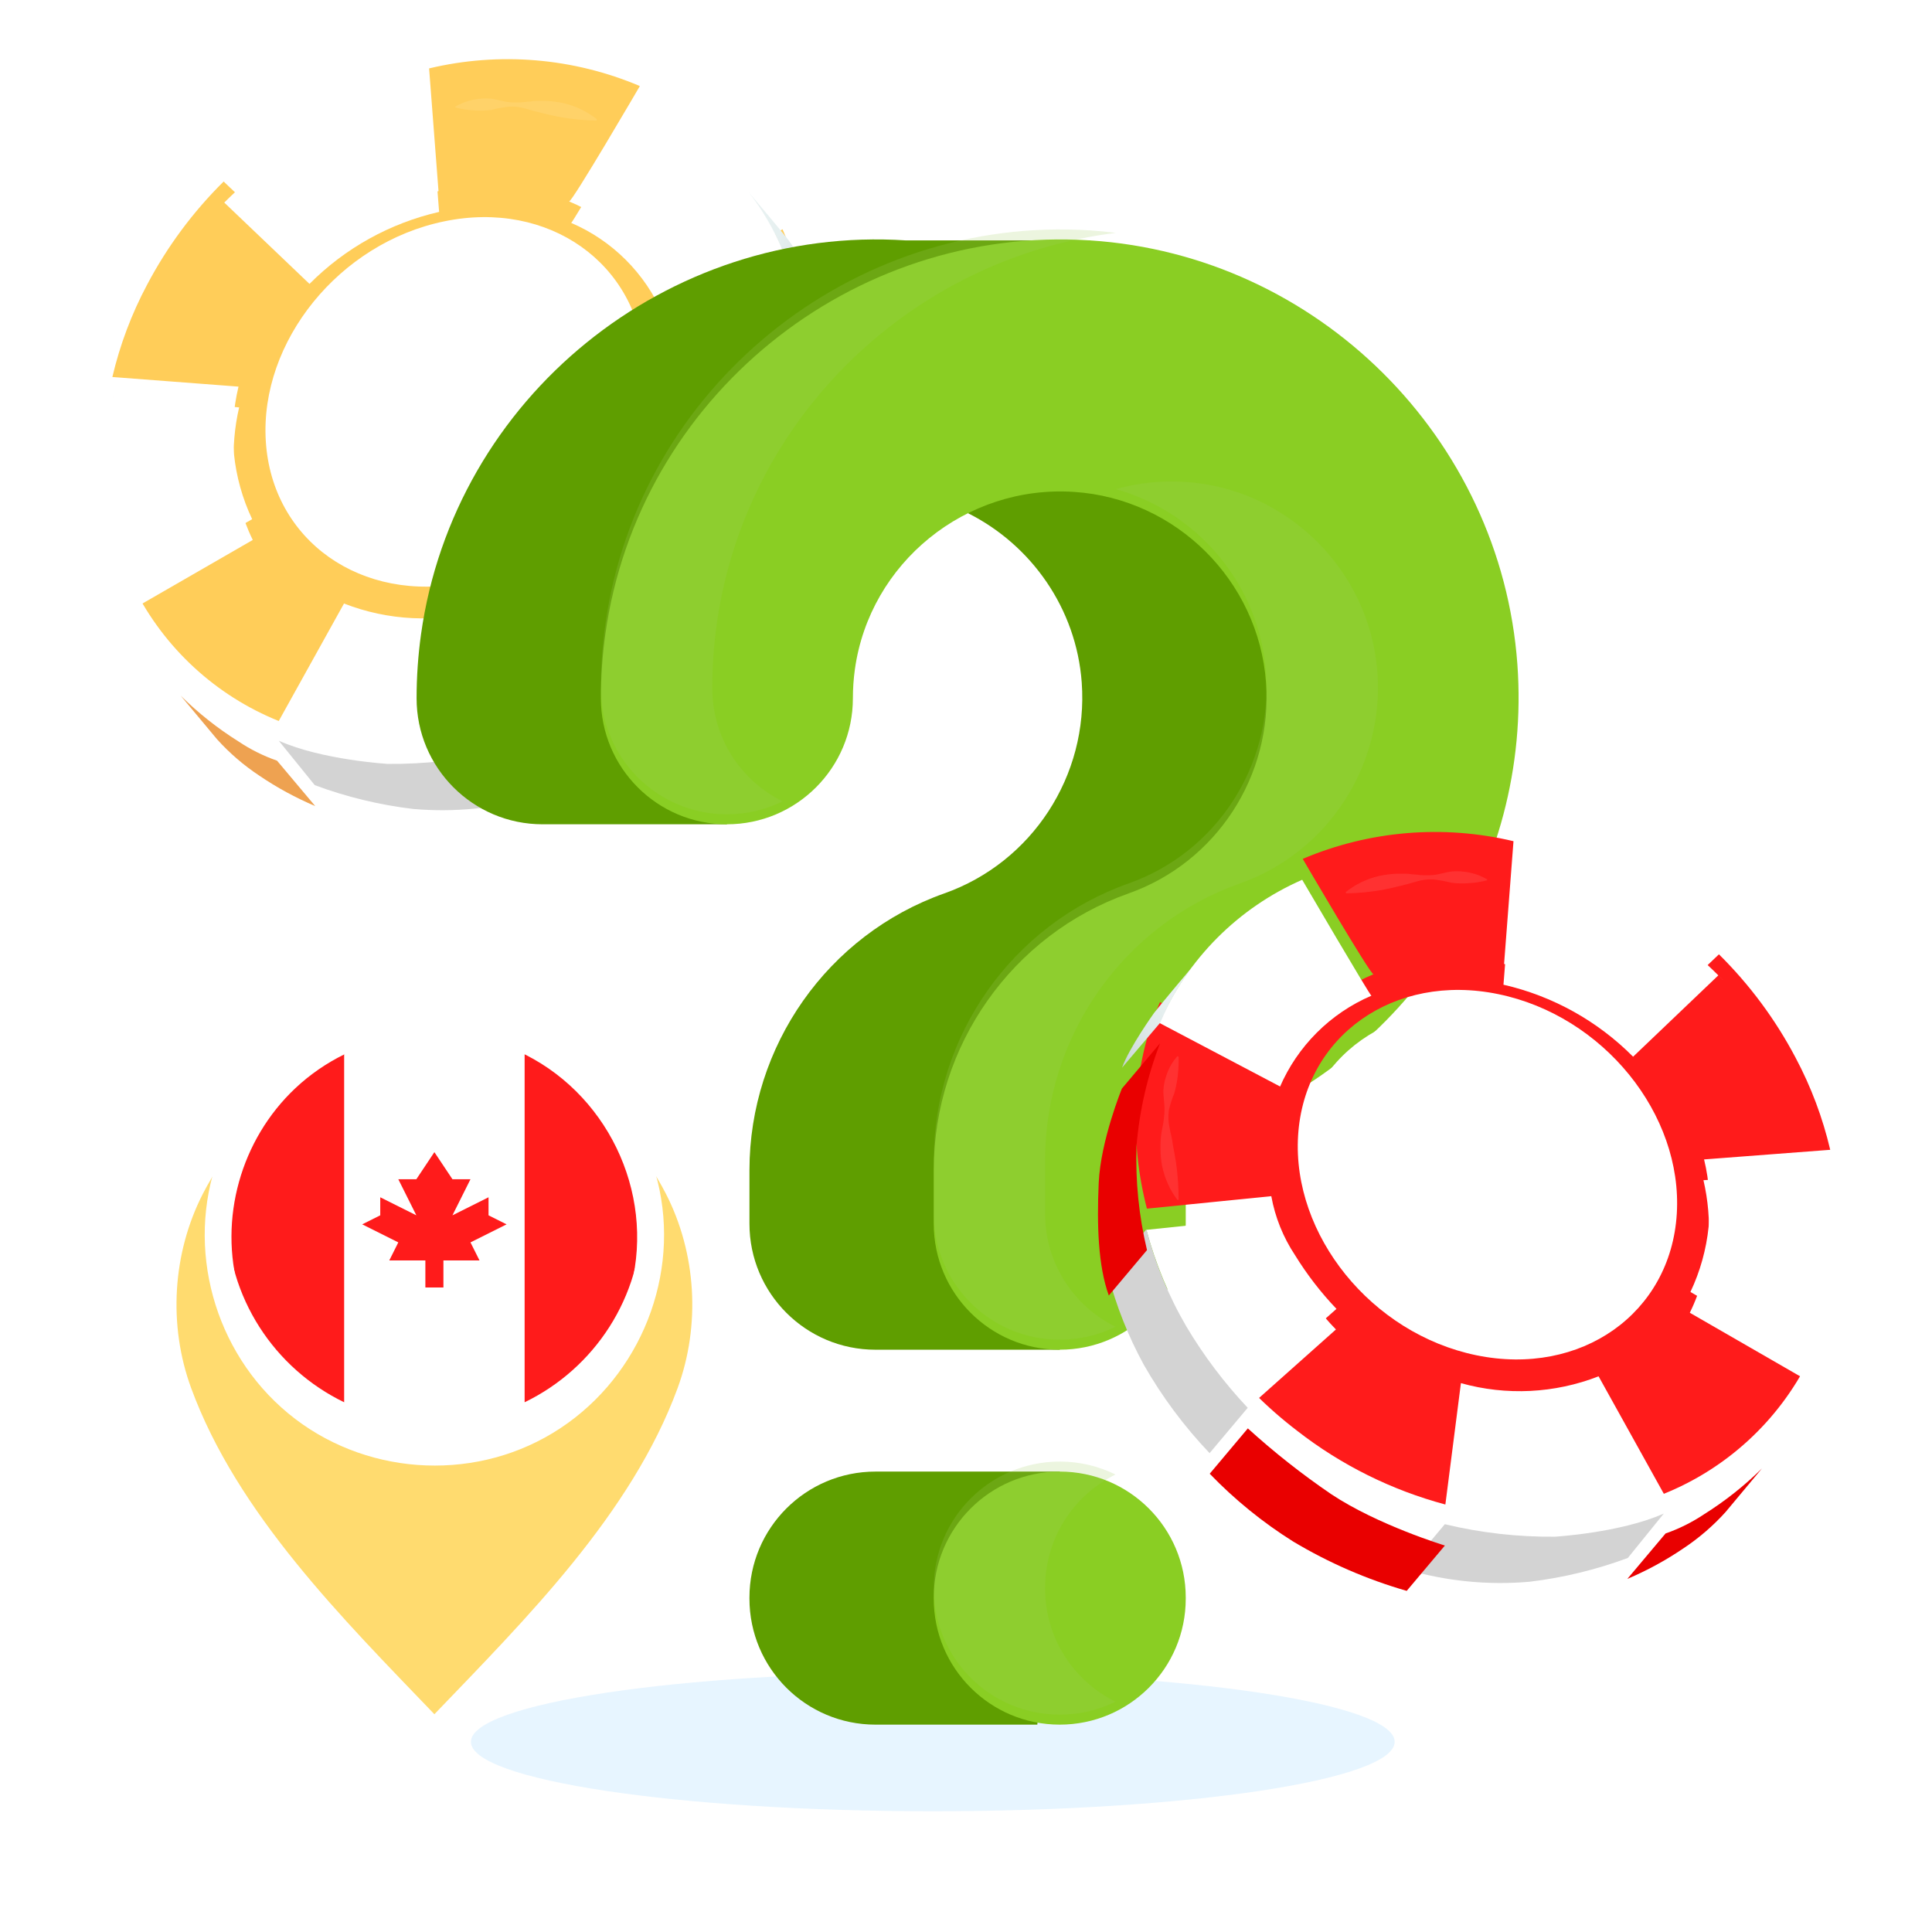 <?xml version="1.0" encoding="UTF-8"?> <svg xmlns="http://www.w3.org/2000/svg" width="320" height="320" viewBox="0 0 320 320" fill="none"><path d="M106.747 63.505C105.73 47.028 90.868 36.491 73.589 40.071C56.309 43.651 43.096 59.936 44.067 76.448C45.038 92.959 59.901 103.496 77.225 99.882C94.55 96.268 107.763 80.039 106.747 63.505Z" fill="white"></path><path d="M100.354 64.827C100.129 61.055 95.747 58.141 95.747 54.448C95.747 50.529 91.353 47.672 87.626 46.124C83.482 44.442 79.168 45.955 73.916 46.124C67.32 46.384 61.561 49.874 57.393 54.866C54.875 57.885 52.958 61.358 51.746 65.098C50.677 68.316 50.218 71.706 50.391 75.093C50.521 77.221 50.967 79.318 51.712 81.316C52.48 83.371 54.773 84.851 56.128 86.477C57.777 88.487 58.613 90.531 60.951 91.774C63.288 93.016 64.825 94.123 68.856 92.903C71.115 92.192 74.221 94.326 76.762 93.784C81.879 92.718 86.626 90.327 90.529 86.85C93.33 84.376 92.867 79.17 95.859 77.081C101.111 73.444 100.693 69.446 100.354 64.827Z" fill="white"></path><g filter="url(#filter0_i_2105_3660)"><path d="M24.361 50.574C21.791 55.397 19.859 60.533 18.612 65.854L39.506 67.446C37.728 74.808 38.525 82.556 41.764 89.401L22.159 100.695C27.199 110.752 35.737 118.623 46.169 122.831L56.977 103.372C64.254 106.211 72.257 106.607 79.779 104.501L82.354 124.604C91.26 122.223 99.597 118.079 106.873 112.418C109.408 110.484 111.808 108.378 114.055 106.116C114.462 105.709 114.654 105.506 114.835 105.314C115.015 105.122 100.39 92.202 100.39 92.202C102.984 89.484 105.285 86.501 107.257 83.303C109.218 80.348 110.556 77.024 111.187 73.534L131.786 75.6C134.723 64.307 134.26 51.996 129.618 41.392L109.628 51.917C106.674 45.059 101.159 39.625 94.257 36.773C94.709 36.976 105.98 17.664 105.98 17.664C94.955 12.987 82.722 11.962 71.072 14.739L72.63 35.067C64.503 36.925 57.065 41.039 51.172 46.937L37.044 33.475C31.967 38.492 27.689 44.259 24.361 50.574ZM73.59 40.07C90.869 36.49 105.732 47.027 106.748 63.505C107.765 79.982 94.562 96.313 77.227 99.882C59.891 103.451 45.028 92.947 44.023 76.447C43.018 59.947 56.22 43.639 73.59 40.07Z" fill="#FFCD59"></path></g><path d="M18.69 65.988C18.69 65.773 18.792 65.57 18.837 65.355C18.792 65.57 18.747 65.773 18.69 65.988Z" fill="#FDFAEF"></path><path d="M51.262 47.024L37.145 33.551C46.482 24.215 58.265 17.705 71.138 14.769L72.731 35.098C64.591 36.965 57.147 41.1 51.262 47.024Z" fill="white"></path><path d="M37.135 33.541L36.345 34.354C36.605 34.083 36.864 33.801 37.135 33.541Z" fill="#FDFAEF"></path><path d="M72.054 14.57C71.749 14.626 71.444 14.716 71.139 14.773C71.444 14.705 71.749 14.626 72.054 14.57Z" fill="#FDFAEF"></path><path d="M111.119 73.442C111.119 73.566 131.876 75.701 131.876 75.701C128.878 86.805 123.094 96.959 115.071 105.2L100.48 92.201C105.582 86.968 109.246 80.507 111.119 73.442Z" fill="white"></path><path d="M109.785 52.086C106.854 45.273 101.421 39.844 94.606 36.918C94.787 36.997 106.07 17.719 106.07 17.719C116.66 22.357 125.104 30.829 129.707 41.435L109.729 51.961C109.754 51.999 109.773 52.041 109.785 52.086Z" fill="white"></path><path d="M38.749 77.574C38.986 81.696 40.045 85.728 41.866 89.433L22.272 100.726C19.384 94.891 17.702 88.535 17.325 82.035C17.016 76.648 17.476 71.244 18.692 65.987L39.608 67.478C38.842 70.785 38.553 74.185 38.749 77.574Z" fill="white"></path><path d="M77.644 105.022C78.48 104.841 79.316 104.638 80.151 104.412C79.869 104.502 82.41 124.594 82.41 124.594C81.281 124.921 80.072 125.181 78.875 125.429C68.01 127.841 56.672 126.952 46.315 122.877L57.033 103.407C63.591 105.979 70.766 106.541 77.644 105.022Z" fill="white"></path><g filter="url(#filter1_i_2105_3660)"><path d="M45.887 122.582L52.211 130.103C48.976 128.732 45.882 127.049 42.973 125.078C40.387 123.367 38.027 121.337 35.948 119.036L29.918 111.808C32.82 114.675 36.027 117.217 39.483 119.386C41.473 120.72 43.625 121.794 45.887 122.582Z" fill="#EEA251"></path></g><path d="M46.179 122.694L52.131 130.046C57.388 132 62.859 133.323 68.428 133.988C75.27 134.583 82.163 133.902 88.756 131.978L82.443 124.456C76.472 125.892 70.346 126.587 64.204 126.523C64.204 126.523 53.373 125.89 46.179 122.694Z" fill="#D3D3D3"></path><g filter="url(#filter2_i_2105_3660)"><path d="M88.758 132.089L82.434 124.579C82.434 124.579 93.57 121.191 101.272 116.064C106.12 112.761 110.732 109.123 115.073 105.176L121.386 112.687C117.258 116.971 112.623 120.737 107.585 123.901C101.691 127.435 95.362 130.187 88.758 132.089Z" fill="#EEA251"></path></g><path d="M131.877 75.609C130.423 81.253 128.196 86.669 125.259 91.703C122.373 96.551 118.964 101.069 115.094 105.176L121.407 112.686C125.63 108.253 129.297 103.323 132.328 98.004C134.885 93.315 136.861 88.332 138.212 83.165L131.877 75.609Z" fill="#D3D3D3"></path><g filter="url(#filter3_i_2105_3660)"><path d="M138.1 83.168L131.775 75.646C133.116 70.015 133.701 64.231 133.515 58.446C133.038 52.599 131.722 46.852 129.607 41.381L135.931 48.891C135.931 48.891 139.455 57.497 139.771 64.499C140.087 71.501 139.873 78.255 138.1 83.168Z" fill="#EEA251"></path></g><path d="M135.909 48.845L129.573 41.38C128.159 37.961 126.286 34.75 124.005 31.837C129.054 37.789 130.578 39.743 130.578 39.743C130.578 39.743 134.678 45.446 135.909 48.845Z" fill="url(#paint0_linear_2105_3660)"></path><path d="M75.42 17.662C76.32 17.123 77.305 16.741 78.334 16.532C79.317 16.322 80.325 16.257 81.326 16.34C82.343 16.476 83.337 16.826 84.319 16.928C85.317 17.02 86.321 16.993 87.312 16.849C87.82 16.849 88.329 16.724 88.837 16.713C89.345 16.702 89.853 16.713 90.362 16.713C91.372 16.751 92.378 16.879 93.366 17.097C95.374 17.565 97.254 18.476 98.866 19.762L98.787 19.966C96.81 19.936 94.839 19.751 92.891 19.412C91.943 19.243 91.005 19.017 90.068 18.791C89.13 18.565 88.171 18.317 87.222 18.035C86.276 17.738 85.286 17.612 84.297 17.662C83.308 17.781 82.327 17.962 81.36 18.204C80.395 18.334 79.417 18.357 78.447 18.272C77.436 18.219 76.433 18.064 75.454 17.809L75.42 17.662Z" fill="white" fill-opacity="0.1"></path><path d="M126.739 46.937C127.455 47.728 128.014 48.648 128.388 49.647C128.779 50.612 129.008 51.634 129.065 52.674C129.065 53.724 128.851 54.786 128.873 55.802C128.894 56.828 129.015 57.849 129.235 58.851C129.459 59.875 129.562 60.921 129.539 61.968C129.555 63.01 129.468 64.05 129.28 65.074C128.867 67.13 127.999 69.068 126.739 70.744H126.535C126.535 68.73 126.671 66.719 126.942 64.724C127.089 63.764 127.269 62.804 127.45 61.833C127.552 61.347 127.586 60.862 127.699 60.376C127.812 59.891 127.936 59.394 128.015 58.897C128.244 57.916 128.293 56.902 128.162 55.904C127.928 54.921 127.619 53.958 127.236 53.024C126.966 52.059 126.777 51.073 126.671 50.076C126.556 49.064 126.511 48.045 126.535 47.027L126.739 46.937Z" fill="white" fill-opacity="0.1"></path><path d="M154.5 300C196.75 300 231 294.851 231 288.5C231 282.149 196.75 277 154.5 277C112.25 277 78 282.149 78 288.5C78 294.851 112.25 300 154.5 300Z" fill="#C4E7FF" fill-opacity="0.4"></path><g filter="url(#filter4_ii_2105_3660)"><path d="M180.603 175.702L223.787 141.874L230.529 82.981L180.603 55.496L160.336 83.349C170.824 88.615 178.273 99.128 179.169 111.394C180.293 126.822 170.938 141.186 156.41 146.319C137.106 153.15 124.133 171.577 124.133 192.178V201.028C124.133 212.556 133.478 221.901 145.001 221.901H175.526L180.603 175.702Z" fill="#5F9E00"></path></g><g filter="url(#filter5_ii_2105_3660)"><path d="M120.394 134.873H89.871C78.344 134.873 69 125.529 69 114.002C69 110.469 69.246 106.912 69.732 103.429C75.2 64.24 110.493 35.567 150.079 38.165H180.607L158.889 60.094" fill="#5F9E00"></path></g><g filter="url(#filter6_ii_2105_3660)"><path d="M175.527 242.085H145.003C133.476 242.085 124.132 251.429 124.132 262.955V263.128C124.132 274.655 133.476 283.999 145.003 283.999H171.814" fill="#5F9E00"></path></g><g filter="url(#filter7_ii_2105_3660)"><path d="M175.526 221.899C164 221.899 154.656 212.555 154.656 201.028V192.176C154.656 171.575 167.628 153.148 186.936 146.322C201.459 141.187 210.818 126.824 209.693 111.395C208.461 94.5 194.783 80.925 177.875 79.818C159.992 78.637 144.059 91.552 141.597 109.198C141.377 110.775 141.265 112.392 141.265 114.003C141.265 125.53 131.921 134.874 120.395 134.874C108.868 134.874 99.524 125.53 99.524 114.003C99.524 110.47 99.77 106.912 100.256 103.43C105.724 64.24 141.016 35.567 180.602 38.166C218.183 40.627 248.587 70.804 251.325 108.36C253.812 142.494 233.057 174.287 200.851 185.676C198.187 186.617 196.397 189.23 196.397 192.176V201.028C196.397 212.555 187.053 221.899 175.526 221.899Z" fill="#8ACE23"></path></g><g filter="url(#filter8_ii_2105_3660)"><path d="M175.526 283.999C164 283.999 154.656 274.655 154.656 263.129V262.956C154.656 251.429 164 242.085 175.526 242.085C187.053 242.085 196.397 251.429 196.397 262.956V263.129C196.397 274.655 187.053 283.999 175.526 283.999Z" fill="#8ACE23"></path></g><path d="M118.705 103.432C118.215 106.914 117.975 110.468 117.975 114.003C117.975 122.217 122.719 129.327 129.619 132.726C126.836 134.102 123.709 134.873 120.394 134.873C108.874 134.873 99.523 125.533 99.523 114.003C99.523 110.469 99.774 106.914 100.263 103.432C105.726 64.235 141.024 35.567 180.607 38.163C182.025 38.257 183.432 38.392 184.829 38.57C151.314 42.698 123.511 69.01 118.705 103.432Z" fill="#A4D161" fill-opacity="0.2"></path><path d="M205.387 146.319C186.08 153.147 173.101 171.578 173.101 192.177V201.028C173.101 209.242 177.855 216.352 184.756 219.751C181.973 221.127 178.845 221.898 175.53 221.898C164 221.898 154.66 212.558 154.66 201.028V192.177C154.66 171.578 167.628 153.147 186.945 146.319C201.467 141.179 210.818 126.825 209.692 111.396C208.639 96.885 198.402 84.823 184.819 81.018C188.478 79.986 192.356 79.559 196.327 79.82C213.236 80.925 226.913 94.497 228.143 111.396C229.269 126.825 219.908 141.18 205.387 146.319Z" fill="#A4D161" fill-opacity="0.2"></path><path d="M184.756 281.851C181.972 283.227 178.845 283.998 175.53 283.998C164 283.998 154.66 274.658 154.66 263.128V262.951C154.66 251.432 164 242.081 175.53 242.081C178.845 242.081 181.972 242.852 184.756 244.228C177.855 247.637 173.101 254.747 173.101 262.951V263.129C173.101 271.343 177.855 278.452 184.756 281.851Z" fill="#A4D161" fill-opacity="0.2"></path><path d="M215.007 191.505C216.023 175.028 230.885 164.491 248.165 168.071C265.444 171.651 278.658 187.936 277.687 204.448C276.715 220.959 261.853 231.496 244.528 227.882C227.204 224.268 213.99 208.039 215.007 191.505Z" fill="white"></path><path d="M221.399 192.827C221.625 189.055 226.007 186.141 226.007 182.448C226.007 178.529 230.4 175.672 234.127 174.124C238.272 172.442 242.586 173.955 247.838 174.124C254.433 174.384 260.193 177.874 264.36 182.866C266.879 185.885 268.795 189.358 270.007 193.098C271.076 196.316 271.536 199.706 271.362 203.093C271.232 205.221 270.787 207.318 270.041 209.316C269.273 211.371 266.98 212.851 265.625 214.477C263.976 216.487 263.14 218.531 260.803 219.774C258.465 221.016 256.929 222.123 252.897 220.903C250.638 220.191 247.533 222.326 244.992 221.784C239.874 220.718 235.127 218.327 231.224 214.85C228.424 212.376 228.887 207.17 225.894 205.08C220.642 201.444 221.06 197.446 221.399 192.827Z" fill="white"></path><g filter="url(#filter9_i_2105_3660)"><path d="M297.393 178.574C299.962 183.397 301.894 188.533 303.141 193.854L282.248 195.446C284.026 202.808 283.229 210.556 279.989 217.401L299.595 228.695C294.555 238.752 286.017 246.623 275.584 250.831L264.776 231.372C257.499 234.211 249.496 234.607 241.974 232.501L239.399 252.604C230.494 250.223 222.156 246.079 214.881 240.418C212.345 238.484 209.945 236.378 207.698 234.116C207.291 233.709 207.1 233.506 206.919 233.314C206.738 233.122 221.363 220.202 221.363 220.202C218.769 217.484 216.468 214.501 214.497 211.303C212.535 208.348 211.198 205.024 210.567 201.534L189.967 203.6C187.031 192.307 187.494 179.997 192.135 169.392L212.125 179.917C215.079 173.059 220.595 167.625 227.496 164.773C227.044 164.976 215.773 145.664 215.773 145.664C226.799 140.987 239.032 139.962 250.682 142.739L249.123 163.067C257.251 164.925 264.689 169.039 270.581 174.937L284.71 161.475C289.787 166.492 294.064 172.259 297.393 178.574ZM248.163 168.07C230.884 164.49 216.022 175.027 215.005 191.505C213.989 207.982 227.191 224.313 244.527 227.882C261.863 231.451 276.725 220.947 277.73 204.447C278.735 187.947 265.533 171.639 248.163 168.07Z" fill="#FF1B1B"></path></g><path d="M303.063 193.988C303.063 193.773 302.961 193.57 302.916 193.355C302.961 193.57 303.007 193.773 303.063 193.988Z" fill="#FDFAEF"></path><path d="M270.492 175.024L284.609 161.551C275.271 152.215 263.488 145.705 250.615 142.769L249.022 163.098C257.162 164.965 264.606 169.1 270.492 175.024Z" fill="white"></path><path d="M284.618 161.541L285.409 162.354C285.149 162.083 284.889 161.801 284.618 161.541Z" fill="#FDFAEF"></path><path d="M249.699 142.57C250.004 142.626 250.309 142.717 250.614 142.773C250.309 142.705 250.004 142.626 249.699 142.57Z" fill="#FDFAEF"></path><path d="M210.635 201.442C210.635 201.566 189.877 203.701 189.877 203.701C192.875 214.805 198.659 224.959 206.682 233.2L221.273 220.201C216.172 214.968 212.507 208.507 210.635 201.442Z" fill="white"></path><path d="M211.968 180.085C214.9 173.273 220.332 167.844 227.147 164.918C226.966 164.997 215.684 145.719 215.684 145.719C205.093 150.357 196.649 158.83 192.046 169.436L212.025 179.961C211.999 179.999 211.98 180.041 211.968 180.085Z" fill="white"></path><path d="M283.004 205.574C282.768 209.696 281.708 213.728 279.887 217.433L299.482 228.726C302.369 222.891 304.052 216.535 304.428 210.035C304.737 204.648 304.277 199.244 303.062 193.987L282.146 195.478C282.912 198.785 283.201 202.185 283.004 205.574Z" fill="white"></path><path d="M244.109 233.022C243.274 232.841 242.438 232.638 241.602 232.412C241.884 232.502 239.343 252.594 239.343 252.594C240.473 252.921 241.681 253.181 242.878 253.429C253.743 255.841 265.081 254.952 275.438 250.877L264.72 231.407C258.163 233.979 250.988 234.541 244.109 233.022Z" fill="white"></path><g filter="url(#filter10_i_2105_3660)"><path d="M275.867 250.582L269.542 258.103C272.778 256.732 275.872 255.049 278.78 253.078C281.367 251.367 283.727 249.337 285.805 247.036L291.836 239.808C288.934 242.675 285.726 245.217 282.27 247.386C280.281 248.72 278.129 249.794 275.867 250.582Z" fill="#E90000"></path></g><path d="M275.574 250.694L269.622 258.046C264.365 260 258.895 261.323 253.326 261.988C246.483 262.583 239.59 261.902 232.997 259.978L239.31 252.456C245.282 253.892 251.408 254.587 257.549 254.523C257.549 254.523 268.38 253.89 275.574 250.694Z" fill="#D3D3D3"></path><g filter="url(#filter11_i_2105_3660)"><path d="M232.995 260.089L239.319 252.579C239.319 252.579 228.184 249.191 220.481 244.064C215.633 240.761 211.021 237.123 206.681 233.176L200.367 240.687C204.496 244.971 209.13 248.737 214.168 251.901C220.063 255.435 226.391 258.187 232.995 260.089Z" fill="#E90000"></path></g><path d="M189.877 203.609C191.331 209.253 193.558 214.669 196.495 219.703C199.381 224.551 202.789 229.069 206.659 233.176L200.346 240.686C196.124 236.253 192.456 231.323 189.425 226.004C186.869 221.315 184.893 216.332 183.541 211.165L189.877 203.609Z" fill="#D3D3D3"></path><g filter="url(#filter12_i_2105_3660)"><path d="M183.654 211.168L189.978 203.646C188.638 198.015 188.053 192.231 188.239 186.446C188.715 180.599 190.031 174.852 192.146 169.381L185.822 176.891C185.822 176.891 182.298 185.497 181.982 192.499C181.666 199.501 181.881 206.255 183.654 211.168Z" fill="#E90000"></path></g><path d="M185.844 176.845L192.18 169.38C193.594 165.961 195.467 162.75 197.748 159.837C192.7 165.789 191.175 167.743 191.175 167.743C191.175 167.743 187.076 173.446 185.844 176.845Z" fill="url(#paint1_linear_2105_3660)"></path><path d="M246.333 145.662C245.433 145.123 244.448 144.741 243.42 144.533C242.437 144.322 241.429 144.257 240.427 144.341C239.41 144.476 238.417 144.826 237.434 144.928C236.437 145.02 235.432 144.993 234.441 144.849C233.933 144.849 233.425 144.725 232.917 144.713C232.408 144.702 231.9 144.713 231.392 144.713C230.381 144.751 229.376 144.879 228.388 145.097C226.379 145.565 224.5 146.476 222.888 147.763L222.967 147.966C224.943 147.936 226.915 147.751 228.862 147.412C229.811 147.243 230.748 147.017 231.686 146.791C232.623 146.565 233.583 146.317 234.532 146.035C235.477 145.738 236.467 145.612 237.457 145.662C238.446 145.781 239.426 145.962 240.393 146.204C241.359 146.334 242.336 146.357 243.307 146.272C244.318 146.219 245.32 146.064 246.3 145.809L246.333 145.662Z" fill="white" fill-opacity="0.1"></path><path d="M195.015 174.937C194.299 175.728 193.739 176.648 193.366 177.647C192.974 178.612 192.745 179.634 192.688 180.674C192.688 181.724 192.903 182.786 192.88 183.802C192.86 184.828 192.739 185.849 192.519 186.851C192.294 187.875 192.192 188.921 192.214 189.969C192.198 191.01 192.285 192.05 192.474 193.074C192.886 195.13 193.755 197.068 195.015 198.744H195.218C195.218 196.73 195.083 194.719 194.811 192.724C194.665 191.764 194.484 190.804 194.303 189.833C194.202 189.347 194.168 188.862 194.055 188.376C193.942 187.89 193.818 187.394 193.739 186.897C193.51 185.916 193.46 184.902 193.592 183.904C193.825 182.921 194.135 181.958 194.518 181.024C194.788 180.059 194.977 179.073 195.083 178.076C195.197 177.064 195.243 176.045 195.218 175.027L195.015 174.937Z" fill="white" fill-opacity="0.1"></path><g filter="url(#filter13_ii_2105_3660)"><path d="M52.389 181.833L55.729 191.761C55.946 192.412 56.005 193.106 55.901 193.784C55.796 194.463 55.532 195.106 55.129 195.662L48.807 204.339C48.34 204.99 48.064 205.759 48.01 206.559C47.956 207.358 48.125 208.157 48.499 208.866C48.873 209.574 49.437 210.165 50.127 210.572C50.818 210.978 51.608 211.184 52.409 211.167L62.75 210.861C63.46 210.842 64.164 210.998 64.799 211.315C65.434 211.633 65.981 212.102 66.392 212.682L72.592 221.484C73.063 222.139 73.707 222.649 74.453 222.957C75.199 223.264 76.015 223.356 76.811 223.223C77.606 223.09 78.348 222.737 78.953 222.203C79.558 221.67 80.001 220.978 80.233 220.205L83.164 210.092C83.368 209.397 83.744 208.765 84.256 208.253C84.768 207.742 85.401 207.367 86.096 207.164L96.209 204.229C96.981 203.997 97.673 203.553 98.206 202.948C98.739 202.343 99.092 201.601 99.225 200.805C99.357 200.01 99.265 199.194 98.957 198.448C98.65 197.703 98.139 197.058 97.484 196.588L88.686 190.388C88.105 189.979 87.635 189.433 87.317 188.798C86.999 188.163 86.844 187.459 86.865 186.75L87.167 176.405C87.184 175.604 86.977 174.815 86.57 174.125C86.163 173.435 85.573 172.871 84.864 172.498C84.155 172.124 83.357 171.956 82.558 172.01C81.758 172.065 80.99 172.34 80.339 172.807L71.662 179.125C71.11 179.526 70.469 179.79 69.794 179.895C69.119 179.999 68.429 179.941 67.781 179.725L57.848 176.389C57.09 176.138 56.276 176.103 55.498 176.286C54.721 176.47 54.009 176.866 53.443 177.431C52.877 177.995 52.479 178.705 52.293 179.482C52.107 180.26 52.141 181.073 52.389 181.833Z" fill="#FFDB6F"></path></g><path d="M65.124 180.825C65.301 180.329 63.496 179.233 61.093 178.376C58.69 177.52 56.599 177.227 56.422 177.723C56.245 178.219 58.05 179.316 60.453 180.173C62.856 181.029 64.947 181.321 65.124 180.825Z" fill="#FEEBB2"></path><path d="M81.058 214.708C81.836 211.87 82.042 209.452 81.518 209.308C80.993 209.164 79.936 211.348 79.158 214.187C78.379 217.025 78.173 219.443 78.698 219.587C79.223 219.731 80.279 217.546 81.058 214.708Z" fill="#FEEBB2"></path><g filter="url(#filter14_ii_2105_3660)"><path d="M71.945 162C88.784 162.001 103.14 171.856 110.286 185.773C115.343 195.623 116.056 207.573 112.234 217.982C104.592 238.794 87.129 256.177 71.953 271.991V272C71.951 271.999 71.95 271.997 71.949 271.995C71.947 271.997 71.946 271.999 71.945 272V271.991C56.769 256.177 39.305 238.794 31.664 217.982C27.842 207.573 28.555 195.623 33.612 185.773C40.757 171.859 55.109 162.004 71.945 162ZM71.949 183.77C60.032 183.773 50.342 193.155 50.341 205.072C50.342 216.845 60.112 226.993 71.949 226.996C83.785 226.993 93.557 216.845 93.557 205.072C93.557 193.154 83.866 183.773 71.949 183.77Z" fill="#FFDB6F"></path></g><path d="M71.949 239.08C90.933 239.08 106.324 223.69 106.324 204.705C106.324 185.72 90.933 170.33 71.949 170.33C52.964 170.33 37.574 185.72 37.574 204.705C37.574 223.69 52.964 239.08 71.949 239.08Z" fill="white"></path><g filter="url(#filter15_i_2105_3660)"><path d="M106.324 204.705C106.324 191.077 98.393 179.301 86.894 173.741V235.669C98.393 230.109 106.324 218.333 106.324 204.705Z" fill="#FF1B1B"></path></g><g filter="url(#filter16_i_2105_3660)"><path d="M37.574 204.705C37.574 218.333 45.505 230.109 57.003 235.669V173.741C45.505 179.301 37.574 191.077 37.574 204.705Z" fill="#FF1B1B"></path></g><g filter="url(#filter17_i_2105_3660)"><path d="M77.927 209.189L83.906 206.2L80.917 204.705V201.716L74.939 204.705L77.927 198.727H74.939L71.949 194.243L68.96 198.727H65.971L68.96 204.705L62.982 201.716V204.705L59.993 206.2L65.971 209.189L64.477 212.178H70.455V216.662H73.444V212.178H79.422L77.927 209.189Z" fill="#FF1B1B"></path></g><path d="M71.934 166.663C56.09 166.663 41.544 176.88 36.139 191.759C30.694 206.749 35.464 223.95 47.735 234.098C60.032 244.268 77.892 245.619 91.558 237.352C105.228 229.083 112.447 212.714 109.234 197.053C106.085 181.716 93.33 169.545 77.851 167.122C75.894 166.816 73.913 166.663 71.934 166.663ZM102.584 218.543C96.087 232.94 79.868 241.059 64.453 237.535C52.591 234.824 42.887 225.555 39.579 213.861C36.196 201.903 39.865 188.766 48.907 180.254C58.69 171.044 73.436 168.53 85.714 174.066C100.373 180.677 108.482 197.301 104.546 212.92C104.059 214.849 103.396 216.729 102.584 218.543C102.915 217.803 102.135 219.538 102.584 218.543Z" fill="white"></path><defs><filter id="filter0_i_2105_3660" x="18.612" y="9.801" width="115.018" height="114.803" filterUnits="userSpaceOnUse" color-interpolation-filters="sRGB"><feFlood flood-opacity="0" result="BackgroundImageFix"></feFlood><feBlend mode="normal" in="SourceGraphic" in2="BackgroundImageFix" result="shape"></feBlend><feColorMatrix in="SourceAlpha" type="matrix" values="0 0 0 0 0 0 0 0 0 0 0 0 0 0 0 0 0 0 127 0" result="hardAlpha"></feColorMatrix><feOffset dy="-3.41"></feOffset><feGaussianBlur stdDeviation="5.114"></feGaussianBlur><feComposite in2="hardAlpha" operator="arithmetic" k2="-1" k3="1"></feComposite><feColorMatrix type="matrix" values="0 0 0 0 0 0 0 0 0 0 0 0 0 0 0 0 0 0 0.18 0"></feColorMatrix><feBlend mode="normal" in2="shape" result="effect1_innerShadow_2105_3660"></feBlend></filter><filter id="filter1_i_2105_3660" x="29.918" y="111.808" width="22.294" height="21.706" filterUnits="userSpaceOnUse" color-interpolation-filters="sRGB"><feFlood flood-opacity="0" result="BackgroundImageFix"></feFlood><feBlend mode="normal" in="SourceGraphic" in2="BackgroundImageFix" result="shape"></feBlend><feColorMatrix in="SourceAlpha" type="matrix" values="0 0 0 0 0 0 0 0 0 0 0 0 0 0 0 0 0 0 127 0" result="hardAlpha"></feColorMatrix><feOffset dy="3.41"></feOffset><feGaussianBlur stdDeviation="3.41"></feGaussianBlur><feComposite in2="hardAlpha" operator="arithmetic" k2="-1" k3="1"></feComposite><feColorMatrix type="matrix" values="0 0 0 0 0 0 0 0 0 0 0 0 0 0 0 0 0 0 0.2 0"></feColorMatrix><feBlend mode="normal" in2="shape" result="effect1_innerShadow_2105_3660"></feBlend></filter><filter id="filter2_i_2105_3660" x="82.434" y="105.176" width="38.952" height="30.323" filterUnits="userSpaceOnUse" color-interpolation-filters="sRGB"><feFlood flood-opacity="0" result="BackgroundImageFix"></feFlood><feBlend mode="normal" in="SourceGraphic" in2="BackgroundImageFix" result="shape"></feBlend><feColorMatrix in="SourceAlpha" type="matrix" values="0 0 0 0 0 0 0 0 0 0 0 0 0 0 0 0 0 0 127 0" result="hardAlpha"></feColorMatrix><feOffset dy="3.41"></feOffset><feGaussianBlur stdDeviation="3.41"></feGaussianBlur><feComposite in2="hardAlpha" operator="arithmetic" k2="-1" k3="1"></feComposite><feColorMatrix type="matrix" values="0 0 0 0 0 0 0 0 0 0 0 0 0 0 0 0 0 0 0.2 0"></feColorMatrix><feBlend mode="normal" in2="shape" result="effect1_innerShadow_2105_3660"></feBlend></filter><filter id="filter3_i_2105_3660" x="129.607" y="41.381" width="10.286" height="45.196" filterUnits="userSpaceOnUse" color-interpolation-filters="sRGB"><feFlood flood-opacity="0" result="BackgroundImageFix"></feFlood><feBlend mode="normal" in="SourceGraphic" in2="BackgroundImageFix" result="shape"></feBlend><feColorMatrix in="SourceAlpha" type="matrix" values="0 0 0 0 0 0 0 0 0 0 0 0 0 0 0 0 0 0 127 0" result="hardAlpha"></feColorMatrix><feOffset dy="3.41"></feOffset><feGaussianBlur stdDeviation="3.41"></feGaussianBlur><feComposite in2="hardAlpha" operator="arithmetic" k2="-1" k3="1"></feComposite><feColorMatrix type="matrix" values="0 0 0 0 0 0 0 0 0 0 0 0 0 0 0 0 0 0 0.2 0"></feColorMatrix><feBlend mode="normal" in2="shape" result="effect1_innerShadow_2105_3660"></feBlend></filter><filter id="filter4_ii_2105_3660" x="124.133" y="53.84" width="106.396" height="171.372" filterUnits="userSpaceOnUse" color-interpolation-filters="sRGB"><feFlood flood-opacity="0" result="BackgroundImageFix"></feFlood><feBlend mode="normal" in="SourceGraphic" in2="BackgroundImageFix" result="shape"></feBlend><feColorMatrix in="SourceAlpha" type="matrix" values="0 0 0 0 0 0 0 0 0 0 0 0 0 0 0 0 0 0 127 0" result="hardAlpha"></feColorMatrix><feOffset dy="3.311"></feOffset><feGaussianBlur stdDeviation="4.139"></feGaussianBlur><feComposite in2="hardAlpha" operator="arithmetic" k2="-1" k3="1"></feComposite><feColorMatrix type="matrix" values="0 0 0 0 1 0 0 0 0 1 0 0 0 0 1 0 0 0 0.23 0"></feColorMatrix><feBlend mode="normal" in2="shape" result="effect1_innerShadow_2105_3660"></feBlend><feColorMatrix in="SourceAlpha" type="matrix" values="0 0 0 0 0 0 0 0 0 0 0 0 0 0 0 0 0 0 127 0" result="hardAlpha"></feColorMatrix><feOffset dy="-1.656"></feOffset><feGaussianBlur stdDeviation="2.484"></feGaussianBlur><feComposite in2="hardAlpha" operator="arithmetic" k2="-1" k3="1"></feComposite><feColorMatrix type="matrix" values="0 0 0 0 0 0 0 0 0 0 0 0 0 0 0 0 0 0 0.15 0"></feColorMatrix><feBlend mode="normal" in2="effect1_innerShadow_2105_3660" result="effect2_innerShadow_2105_3660"></feBlend></filter><filter id="filter5_ii_2105_3660" x="69" y="36.346" width="111.607" height="101.838" filterUnits="userSpaceOnUse" color-interpolation-filters="sRGB"><feFlood flood-opacity="0" result="BackgroundImageFix"></feFlood><feBlend mode="normal" in="SourceGraphic" in2="BackgroundImageFix" result="shape"></feBlend><feColorMatrix in="SourceAlpha" type="matrix" values="0 0 0 0 0 0 0 0 0 0 0 0 0 0 0 0 0 0 127 0" result="hardAlpha"></feColorMatrix><feOffset dy="3.311"></feOffset><feGaussianBlur stdDeviation="4.139"></feGaussianBlur><feComposite in2="hardAlpha" operator="arithmetic" k2="-1" k3="1"></feComposite><feColorMatrix type="matrix" values="0 0 0 0 1 0 0 0 0 1 0 0 0 0 1 0 0 0 0.23 0"></feColorMatrix><feBlend mode="normal" in2="shape" result="effect1_innerShadow_2105_3660"></feBlend><feColorMatrix in="SourceAlpha" type="matrix" values="0 0 0 0 0 0 0 0 0 0 0 0 0 0 0 0 0 0 127 0" result="hardAlpha"></feColorMatrix><feOffset dy="-1.656"></feOffset><feGaussianBlur stdDeviation="2.484"></feGaussianBlur><feComposite in2="hardAlpha" operator="arithmetic" k2="-1" k3="1"></feComposite><feColorMatrix type="matrix" values="0 0 0 0 0 0 0 0 0 0 0 0 0 0 0 0 0 0 0.15 0"></feColorMatrix><feBlend mode="normal" in2="effect1_innerShadow_2105_3660" result="effect2_innerShadow_2105_3660"></feBlend></filter><filter id="filter6_ii_2105_3660" x="124.132" y="240.429" width="51.394" height="46.881" filterUnits="userSpaceOnUse" color-interpolation-filters="sRGB"><feFlood flood-opacity="0" result="BackgroundImageFix"></feFlood><feBlend mode="normal" in="SourceGraphic" in2="BackgroundImageFix" result="shape"></feBlend><feColorMatrix in="SourceAlpha" type="matrix" values="0 0 0 0 0 0 0 0 0 0 0 0 0 0 0 0 0 0 127 0" result="hardAlpha"></feColorMatrix><feOffset dy="3.311"></feOffset><feGaussianBlur stdDeviation="4.139"></feGaussianBlur><feComposite in2="hardAlpha" operator="arithmetic" k2="-1" k3="1"></feComposite><feColorMatrix type="matrix" values="0 0 0 0 1 0 0 0 0 1 0 0 0 0 1 0 0 0 0.23 0"></feColorMatrix><feBlend mode="normal" in2="shape" result="effect1_innerShadow_2105_3660"></feBlend><feColorMatrix in="SourceAlpha" type="matrix" values="0 0 0 0 0 0 0 0 0 0 0 0 0 0 0 0 0 0 127 0" result="hardAlpha"></feColorMatrix><feOffset dy="-1.656"></feOffset><feGaussianBlur stdDeviation="2.484"></feGaussianBlur><feComposite in2="hardAlpha" operator="arithmetic" k2="-1" k3="1"></feComposite><feColorMatrix type="matrix" values="0 0 0 0 0 0 0 0 0 0 0 0 0 0 0 0 0 0 0.15 0"></feColorMatrix><feBlend mode="normal" in2="effect1_innerShadow_2105_3660" result="effect2_innerShadow_2105_3660"></feBlend></filter><filter id="filter7_ii_2105_3660" x="99.524" y="36.346" width="152.002" height="188.864" filterUnits="userSpaceOnUse" color-interpolation-filters="sRGB"><feFlood flood-opacity="0" result="BackgroundImageFix"></feFlood><feBlend mode="normal" in="SourceGraphic" in2="BackgroundImageFix" result="shape"></feBlend><feColorMatrix in="SourceAlpha" type="matrix" values="0 0 0 0 0 0 0 0 0 0 0 0 0 0 0 0 0 0 127 0" result="hardAlpha"></feColorMatrix><feOffset dy="3.311"></feOffset><feGaussianBlur stdDeviation="4.139"></feGaussianBlur><feComposite in2="hardAlpha" operator="arithmetic" k2="-1" k3="1"></feComposite><feColorMatrix type="matrix" values="0 0 0 0 1 0 0 0 0 1 0 0 0 0 1 0 0 0 0.23 0"></feColorMatrix><feBlend mode="normal" in2="shape" result="effect1_innerShadow_2105_3660"></feBlend><feColorMatrix in="SourceAlpha" type="matrix" values="0 0 0 0 0 0 0 0 0 0 0 0 0 0 0 0 0 0 127 0" result="hardAlpha"></feColorMatrix><feOffset dy="-1.656"></feOffset><feGaussianBlur stdDeviation="2.484"></feGaussianBlur><feComposite in2="hardAlpha" operator="arithmetic" k2="-1" k3="1"></feComposite><feColorMatrix type="matrix" values="0 0 0 0 0 0 0 0 0 0 0 0 0 0 0 0 0 0 0.15 0"></feColorMatrix><feBlend mode="normal" in2="effect1_innerShadow_2105_3660" result="effect2_innerShadow_2105_3660"></feBlend></filter><filter id="filter8_ii_2105_3660" x="154.656" y="240.43" width="41.741" height="46.881" filterUnits="userSpaceOnUse" color-interpolation-filters="sRGB"><feFlood flood-opacity="0" result="BackgroundImageFix"></feFlood><feBlend mode="normal" in="SourceGraphic" in2="BackgroundImageFix" result="shape"></feBlend><feColorMatrix in="SourceAlpha" type="matrix" values="0 0 0 0 0 0 0 0 0 0 0 0 0 0 0 0 0 0 127 0" result="hardAlpha"></feColorMatrix><feOffset dy="3.311"></feOffset><feGaussianBlur stdDeviation="4.139"></feGaussianBlur><feComposite in2="hardAlpha" operator="arithmetic" k2="-1" k3="1"></feComposite><feColorMatrix type="matrix" values="0 0 0 0 1 0 0 0 0 1 0 0 0 0 1 0 0 0 0.23 0"></feColorMatrix><feBlend mode="normal" in2="shape" result="effect1_innerShadow_2105_3660"></feBlend><feColorMatrix in="SourceAlpha" type="matrix" values="0 0 0 0 0 0 0 0 0 0 0 0 0 0 0 0 0 0 127 0" result="hardAlpha"></feColorMatrix><feOffset dy="-1.656"></feOffset><feGaussianBlur stdDeviation="2.484"></feGaussianBlur><feComposite in2="hardAlpha" operator="arithmetic" k2="-1" k3="1"></feComposite><feColorMatrix type="matrix" values="0 0 0 0 0 0 0 0 0 0 0 0 0 0 0 0 0 0 0.15 0"></feColorMatrix><feBlend mode="normal" in2="effect1_innerShadow_2105_3660" result="effect2_innerShadow_2105_3660"></feBlend></filter><filter id="filter9_i_2105_3660" x="188.123" y="137.801" width="115.018" height="114.803" filterUnits="userSpaceOnUse" color-interpolation-filters="sRGB"><feFlood flood-opacity="0" result="BackgroundImageFix"></feFlood><feBlend mode="normal" in="SourceGraphic" in2="BackgroundImageFix" result="shape"></feBlend><feColorMatrix in="SourceAlpha" type="matrix" values="0 0 0 0 0 0 0 0 0 0 0 0 0 0 0 0 0 0 127 0" result="hardAlpha"></feColorMatrix><feOffset dy="-3.41"></feOffset><feGaussianBlur stdDeviation="5.114"></feGaussianBlur><feComposite in2="hardAlpha" operator="arithmetic" k2="-1" k3="1"></feComposite><feColorMatrix type="matrix" values="0 0 0 0 0 0 0 0 0 0 0 0 0 0 0 0 0 0 0.18 0"></feColorMatrix><feBlend mode="normal" in2="shape" result="effect1_innerShadow_2105_3660"></feBlend></filter><filter id="filter10_i_2105_3660" x="269.542" y="239.808" width="22.294" height="21.706" filterUnits="userSpaceOnUse" color-interpolation-filters="sRGB"><feFlood flood-opacity="0" result="BackgroundImageFix"></feFlood><feBlend mode="normal" in="SourceGraphic" in2="BackgroundImageFix" result="shape"></feBlend><feColorMatrix in="SourceAlpha" type="matrix" values="0 0 0 0 0 0 0 0 0 0 0 0 0 0 0 0 0 0 127 0" result="hardAlpha"></feColorMatrix><feOffset dy="3.41"></feOffset><feGaussianBlur stdDeviation="3.41"></feGaussianBlur><feComposite in2="hardAlpha" operator="arithmetic" k2="-1" k3="1"></feComposite><feColorMatrix type="matrix" values="0 0 0 0 0 0 0 0 0 0 0 0 0 0 0 0 0 0 0.2 0"></feColorMatrix><feBlend mode="normal" in2="shape" result="effect1_innerShadow_2105_3660"></feBlend></filter><filter id="filter11_i_2105_3660" x="200.367" y="233.176" width="38.952" height="30.323" filterUnits="userSpaceOnUse" color-interpolation-filters="sRGB"><feFlood flood-opacity="0" result="BackgroundImageFix"></feFlood><feBlend mode="normal" in="SourceGraphic" in2="BackgroundImageFix" result="shape"></feBlend><feColorMatrix in="SourceAlpha" type="matrix" values="0 0 0 0 0 0 0 0 0 0 0 0 0 0 0 0 0 0 127 0" result="hardAlpha"></feColorMatrix><feOffset dy="3.41"></feOffset><feGaussianBlur stdDeviation="3.41"></feGaussianBlur><feComposite in2="hardAlpha" operator="arithmetic" k2="-1" k3="1"></feComposite><feColorMatrix type="matrix" values="0 0 0 0 0 0 0 0 0 0 0 0 0 0 0 0 0 0 0.2 0"></feColorMatrix><feBlend mode="normal" in2="shape" result="effect1_innerShadow_2105_3660"></feBlend></filter><filter id="filter12_i_2105_3660" x="181.86" y="169.381" width="10.286" height="45.196" filterUnits="userSpaceOnUse" color-interpolation-filters="sRGB"><feFlood flood-opacity="0" result="BackgroundImageFix"></feFlood><feBlend mode="normal" in="SourceGraphic" in2="BackgroundImageFix" result="shape"></feBlend><feColorMatrix in="SourceAlpha" type="matrix" values="0 0 0 0 0 0 0 0 0 0 0 0 0 0 0 0 0 0 127 0" result="hardAlpha"></feColorMatrix><feOffset dy="3.41"></feOffset><feGaussianBlur stdDeviation="3.41"></feGaussianBlur><feComposite in2="hardAlpha" operator="arithmetic" k2="-1" k3="1"></feComposite><feColorMatrix type="matrix" values="0 0 0 0 0 0 0 0 0 0 0 0 0 0 0 0 0 0 0.2 0"></feColorMatrix><feBlend mode="normal" in2="shape" result="effect1_innerShadow_2105_3660"></feBlend></filter><filter id="filter13_ii_2105_3660" x="48" y="170.295" width="51.284" height="59.806" filterUnits="userSpaceOnUse" color-interpolation-filters="sRGB"><feFlood flood-opacity="0" result="BackgroundImageFix"></feFlood><feBlend mode="normal" in="SourceGraphic" in2="BackgroundImageFix" result="shape"></feBlend><feColorMatrix in="SourceAlpha" type="matrix" values="0 0 0 0 0 0 0 0 0 0 0 0 0 0 0 0 0 0 127 0" result="hardAlpha"></feColorMatrix><feOffset dy="13.639"></feOffset><feGaussianBlur stdDeviation="3.41"></feGaussianBlur><feComposite in2="hardAlpha" operator="arithmetic" k2="-1" k3="1"></feComposite><feColorMatrix type="matrix" values="0 0 0 0 1 0 0 0 0 1 0 0 0 0 1 0 0 0 0.15 0"></feColorMatrix><feBlend mode="normal" in2="shape" result="effect1_innerShadow_2105_3660"></feBlend><feColorMatrix in="SourceAlpha" type="matrix" values="0 0 0 0 0 0 0 0 0 0 0 0 0 0 0 0 0 0 127 0" result="hardAlpha"></feColorMatrix><feOffset dy="-1.705"></feOffset><feGaussianBlur stdDeviation="2.557"></feGaussianBlur><feComposite in2="hardAlpha" operator="arithmetic" k2="-1" k3="1"></feComposite><feColorMatrix type="matrix" values="0 0 0 0 0.815 0 0 0 0 0.621 0 0 0 0 0.087 0 0 0 0.7 0"></feColorMatrix><feBlend mode="normal" in2="effect1_innerShadow_2105_3660" result="effect2_innerShadow_2105_3660"></feBlend></filter><filter id="filter14_ii_2105_3660" x="29.233" y="160.295" width="85.431" height="118.524" filterUnits="userSpaceOnUse" color-interpolation-filters="sRGB"><feFlood flood-opacity="0" result="BackgroundImageFix"></feFlood><feBlend mode="normal" in="SourceGraphic" in2="BackgroundImageFix" result="shape"></feBlend><feColorMatrix in="SourceAlpha" type="matrix" values="0 0 0 0 0 0 0 0 0 0 0 0 0 0 0 0 0 0 127 0" result="hardAlpha"></feColorMatrix><feOffset dy="13.639"></feOffset><feGaussianBlur stdDeviation="3.41"></feGaussianBlur><feComposite in2="hardAlpha" operator="arithmetic" k2="-1" k3="1"></feComposite><feColorMatrix type="matrix" values="0 0 0 0 1 0 0 0 0 1 0 0 0 0 1 0 0 0 0.15 0"></feColorMatrix><feBlend mode="normal" in2="shape" result="effect1_innerShadow_2105_3660"></feBlend><feColorMatrix in="SourceAlpha" type="matrix" values="0 0 0 0 0 0 0 0 0 0 0 0 0 0 0 0 0 0 127 0" result="hardAlpha"></feColorMatrix><feOffset dy="-1.705"></feOffset><feGaussianBlur stdDeviation="2.557"></feGaussianBlur><feComposite in2="hardAlpha" operator="arithmetic" k2="-1" k3="1"></feComposite><feColorMatrix type="matrix" values="0 0 0 0 0.815 0 0 0 0 0.621 0 0 0 0 0.087 0 0 0 0.7 0"></feColorMatrix><feBlend mode="normal" in2="effect1_innerShadow_2105_3660" result="effect2_innerShadow_2105_3660"></feBlend></filter><filter id="filter15_i_2105_3660" x="86.894" y="170.331" width="19.429" height="65.338" filterUnits="userSpaceOnUse" color-interpolation-filters="sRGB"><feFlood flood-opacity="0" result="BackgroundImageFix"></feFlood><feBlend mode="normal" in="SourceGraphic" in2="BackgroundImageFix" result="shape"></feBlend><feColorMatrix in="SourceAlpha" type="matrix" values="0 0 0 0 0 0 0 0 0 0 0 0 0 0 0 0 0 0 127 0" result="hardAlpha"></feColorMatrix><feOffset dy="-3.41"></feOffset><feGaussianBlur stdDeviation="5.114"></feGaussianBlur><feComposite in2="hardAlpha" operator="arithmetic" k2="-1" k3="1"></feComposite><feColorMatrix type="matrix" values="0 0 0 0 0 0 0 0 0 0 0 0 0 0 0 0 0 0 0.18 0"></feColorMatrix><feBlend mode="normal" in2="shape" result="effect1_innerShadow_2105_3660"></feBlend></filter><filter id="filter16_i_2105_3660" x="37.574" y="170.331" width="19.429" height="65.338" filterUnits="userSpaceOnUse" color-interpolation-filters="sRGB"><feFlood flood-opacity="0" result="BackgroundImageFix"></feFlood><feBlend mode="normal" in="SourceGraphic" in2="BackgroundImageFix" result="shape"></feBlend><feColorMatrix in="SourceAlpha" type="matrix" values="0 0 0 0 0 0 0 0 0 0 0 0 0 0 0 0 0 0 127 0" result="hardAlpha"></feColorMatrix><feOffset dy="-3.41"></feOffset><feGaussianBlur stdDeviation="5.114"></feGaussianBlur><feComposite in2="hardAlpha" operator="arithmetic" k2="-1" k3="1"></feComposite><feColorMatrix type="matrix" values="0 0 0 0 0 0 0 0 0 0 0 0 0 0 0 0 0 0 0.18 0"></feColorMatrix><feBlend mode="normal" in2="shape" result="effect1_innerShadow_2105_3660"></feBlend></filter><filter id="filter17_i_2105_3660" x="59.993" y="190.833" width="23.913" height="25.828" filterUnits="userSpaceOnUse" color-interpolation-filters="sRGB"><feFlood flood-opacity="0" result="BackgroundImageFix"></feFlood><feBlend mode="normal" in="SourceGraphic" in2="BackgroundImageFix" result="shape"></feBlend><feColorMatrix in="SourceAlpha" type="matrix" values="0 0 0 0 0 0 0 0 0 0 0 0 0 0 0 0 0 0 127 0" result="hardAlpha"></feColorMatrix><feOffset dy="-3.41"></feOffset><feGaussianBlur stdDeviation="5.114"></feGaussianBlur><feComposite in2="hardAlpha" operator="arithmetic" k2="-1" k3="1"></feComposite><feColorMatrix type="matrix" values="0 0 0 0 0 0 0 0 0 0 0 0 0 0 0 0 0 0 0.18 0"></feColorMatrix><feBlend mode="normal" in2="shape" result="effect1_innerShadow_2105_3660"></feBlend></filter><linearGradient id="paint0_linear_2105_3660" x1="121.78" y1="35.989" x2="138.131" y2="44.69" gradientUnits="userSpaceOnUse"><stop stop-color="#E9F2F2"></stop><stop offset="0.41" stop-color="#E6F0F0"></stop><stop offset="0.66" stop-color="#DEE8E8"></stop><stop offset="0.88" stop-color="#CFDCDC"></stop><stop offset="1" stop-color="#C3D1D1"></stop></linearGradient><linearGradient id="paint1_linear_2105_3660" x1="199.973" y1="163.989" x2="183.623" y2="172.69" gradientUnits="userSpaceOnUse"><stop stop-color="#E9F2F2"></stop><stop offset="0.41" stop-color="#E6F0F0"></stop><stop offset="0.66" stop-color="#DEE8E8"></stop><stop offset="0.88" stop-color="#CFDCDC"></stop><stop offset="1" stop-color="#C3D1D1"></stop></linearGradient></defs></svg> 
